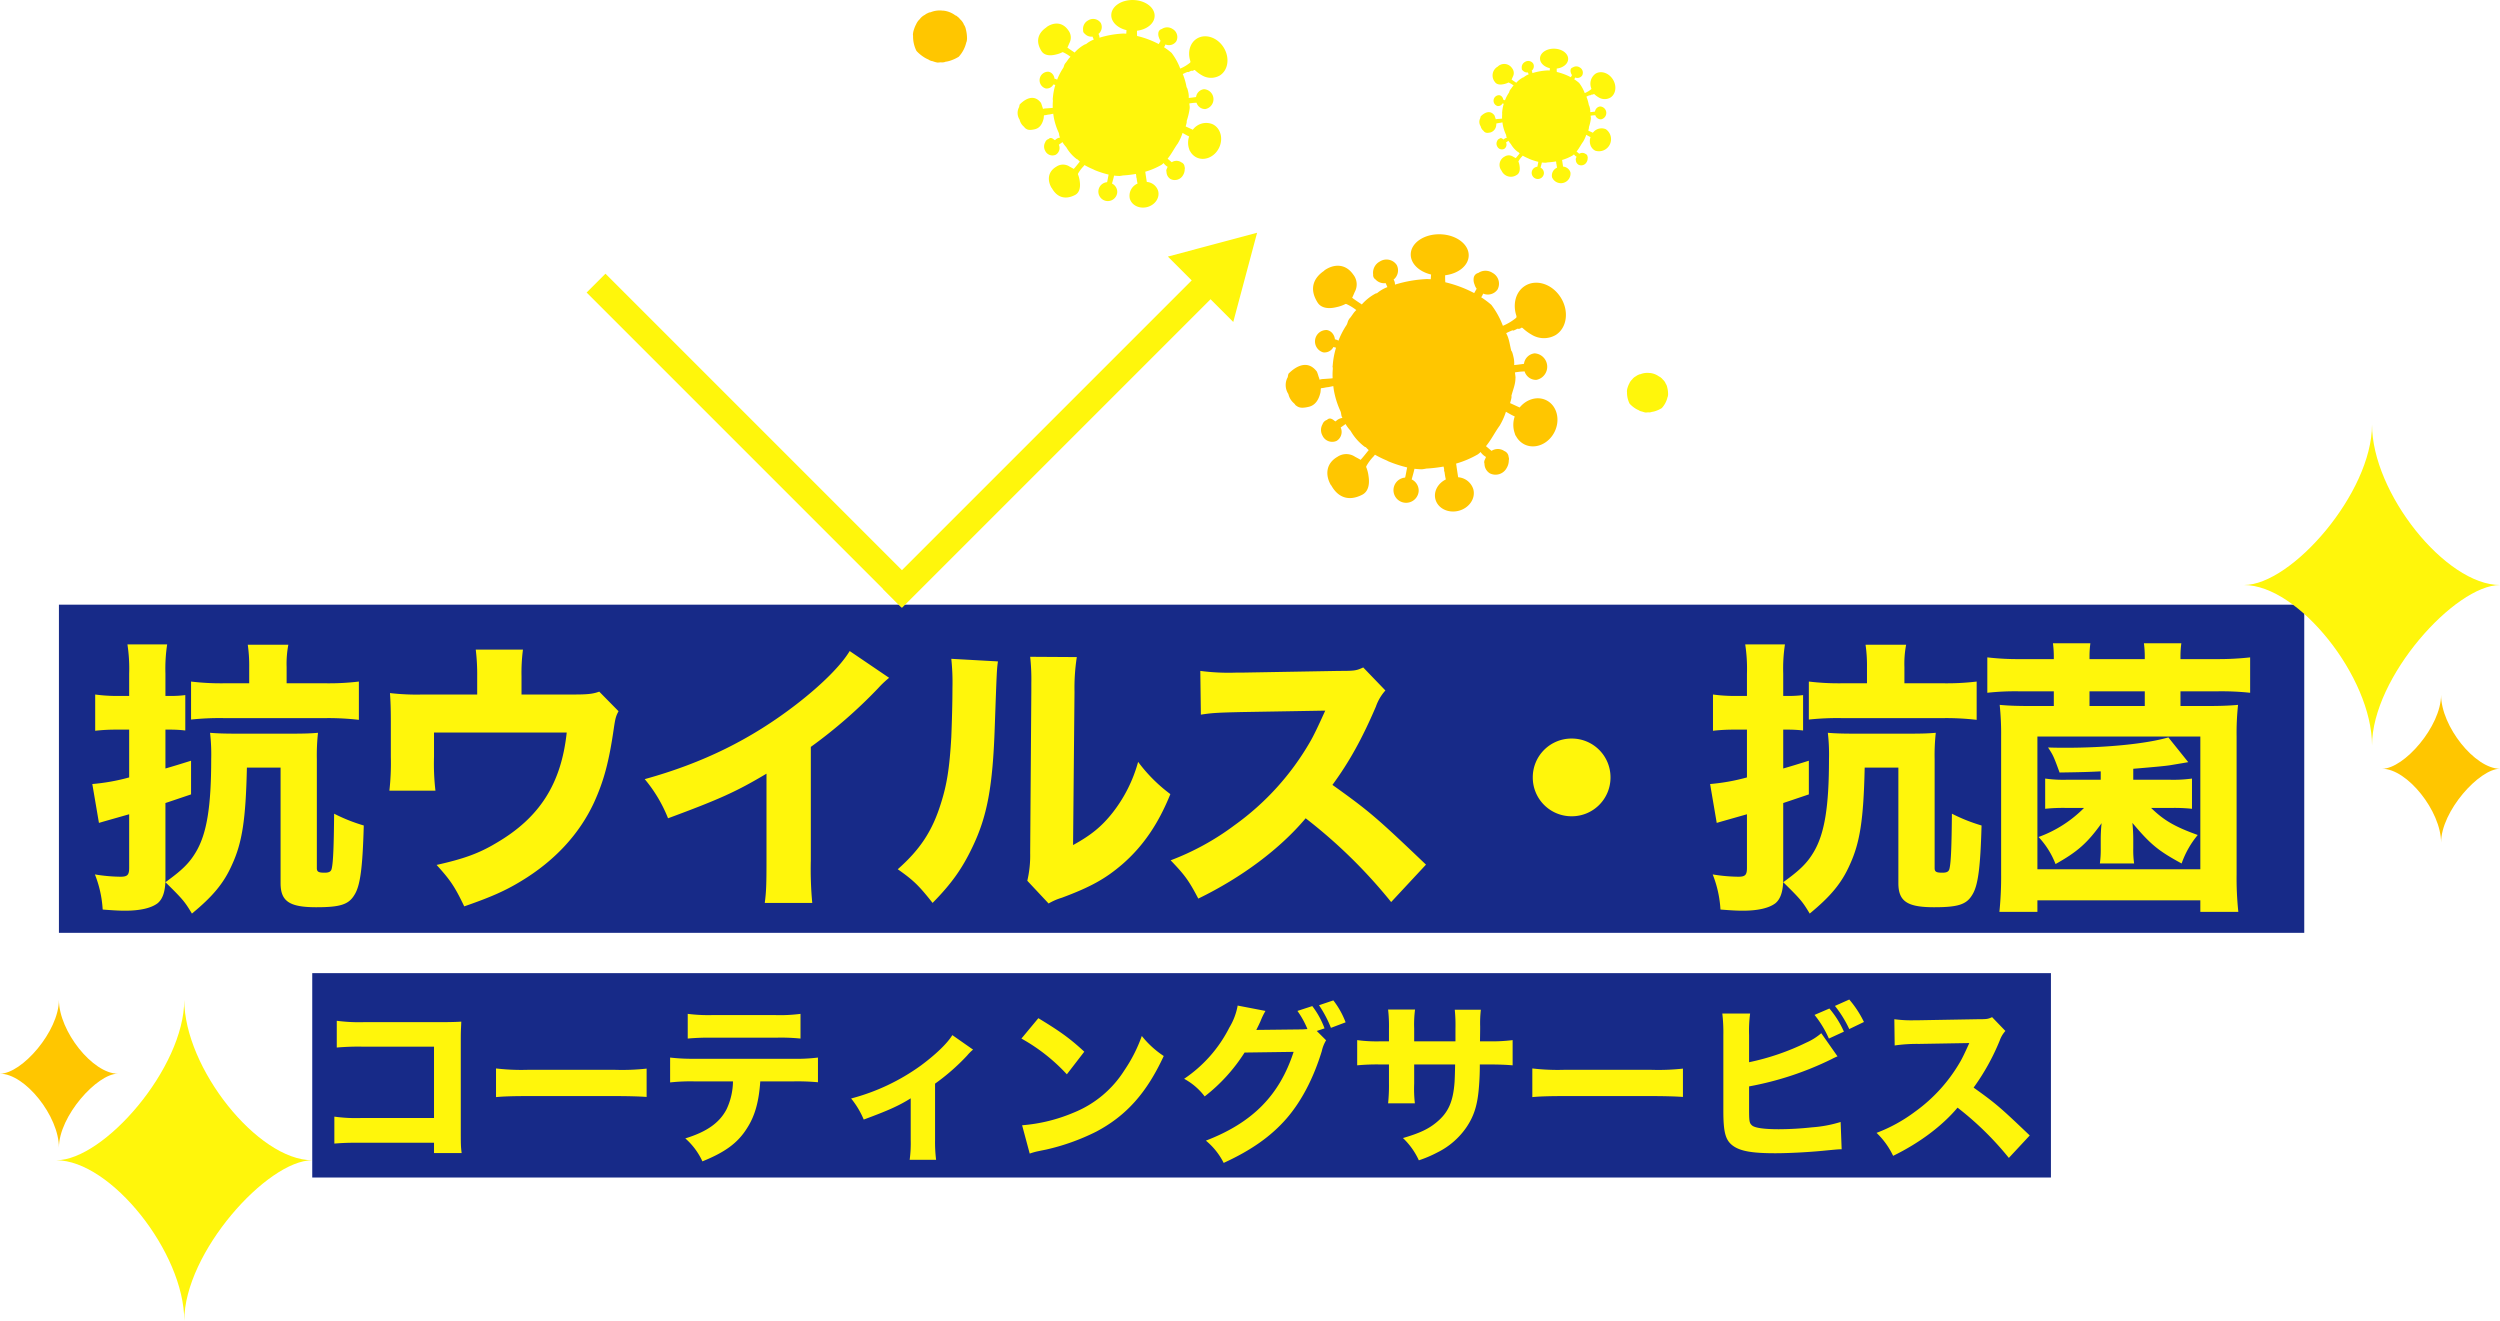 <svg xmlns="http://www.w3.org/2000/svg" xmlns:xlink="http://www.w3.org/1999/xlink" width="868.47" height="458.782" viewBox="0 0 868.47 458.782">
  <defs>
    <style>
      .cls-1 {
        fill: #172a88;
      }

      .cls-2 {
        fill: #fff60b;
      }

      .cls-3 {
        fill: #ffc600;
      }

      .cls-4 {
        filter: url(#パス_168);
      }

      .cls-5 {
        filter: url(#パス_167);
      }
    </style>
    <filter id="パス_167" x="23.07" y="214.457" width="767.6" height="111.9" filterUnits="userSpaceOnUse">
      <feOffset dy="3" input="SourceAlpha"/>
      <feGaussianBlur stdDeviation="3" result="blur"/>
      <feFlood flood-opacity="0.161"/>
      <feComposite operator="in" in2="blur"/>
      <feComposite in="SourceGraphic"/>
    </filter>
    <filter id="パス_168" x="107.15" y="338.217" width="606.96" height="74.76" filterUnits="userSpaceOnUse">
      <feOffset dy="3" input="SourceAlpha"/>
      <feGaussianBlur stdDeviation="3" result="blur-2"/>
      <feFlood flood-opacity="0.161"/>
      <feComposite operator="in" in2="blur-2"/>
      <feComposite in="SourceGraphic"/>
    </filter>
  </defs>
  <g id="グループ_140" data-name="グループ 140" transform="translate(-534.53 -5739.496)">
    <rect id="長方形_74" data-name="長方形 74" class="cls-1" width="780" height="114" transform="translate(555 5949.552)"/>
    <rect id="長方形_75" data-name="長方形 75" class="cls-1" width="604" height="71" transform="translate(643 6077.552)"/>
    <g class="cls-5" transform="matrix(1, 0, 0, 1, 534.53, 5739.5)">
      <path id="パス_167-2" data-name="パス 167" class="cls-2" d="M-362.6-66.3H-367a55,55,0,0,1-7.4-.5v12.6a61.258,61.258,0,0,1,7.2-.4h4.6V-38a70,70,0,0,1-12.8,2.3l2.3,13.5c1.7-.5,1.7-.5,10.5-3V-6.6c0,2.5-.6,3.1-3,3.1a57.551,57.551,0,0,1-8.9-.8,39.162,39.162,0,0,1,2.7,12.2c3.9.3,5.7.4,7.8.4,5.2,0,9.1-.9,11.3-2.6,1.8-1.5,2.7-4.2,2.7-8.5V-29.1c2.4-.8,2.4-.8,8.9-3V-43.8c-4.5,1.4-6.1,1.9-8.9,2.7V-54.6h2a44.244,44.244,0,0,1,4.9.3V-66.6a38.4,38.4,0,0,1-5,.3H-350v-7.8a55.473,55.473,0,0,1,.6-10.1h-13.8a56.031,56.031,0,0,1,.6,10.2Zm41.7-4.4h-8.5a86.668,86.668,0,0,1-11.7-.6v13.2a94.475,94.475,0,0,1,11.4-.5h35.4a91.786,91.786,0,0,1,11.5.6V-71.3a86.668,86.668,0,0,1-11.7.6h-13.4v-5.6a35.122,35.122,0,0,1,.6-7.8h-14.1a50.551,50.551,0,0,1,.5,7.8ZM-310-41.4V-1.3c0,6.3,3,8.4,12.4,8.4,8.2,0,11.2-.9,13.2-4.2,2.1-3.2,2.9-9.6,3.3-24.2a59.155,59.155,0,0,1-10.3-4.1c-.1,10.9-.3,16.6-.8,18.9-.2,1.2-.9,1.6-2.5,1.6-2.1,0-2.7-.3-2.7-1.6V-44.3a70.3,70.3,0,0,1,.4-9.2c-2.2.2-4.5.3-8.9.3h-19.7c-3.9,0-6.7-.1-8.9-.3a65.723,65.723,0,0,1,.4,9.1c0,16.5-1.5,25.9-5.3,32.3-2.3,3.9-4.9,6.4-10.6,10.5,5.9,5.8,6.7,6.7,9.2,10.9,7.3-6,11.1-10.6,13.9-16.9,3.6-7.8,4.8-15.8,5.2-33.8Zm83.7-25.4v-6.3a61.864,61.864,0,0,1,.5-9.3h-16.4a72.171,72.171,0,0,1,.5,9.4v6.2h-18.8a79.447,79.447,0,0,1-11.5-.5c.2,2.9.3,5.3.3,10.1v12.1a85.356,85.356,0,0,1-.5,11.7h16a80.09,80.09,0,0,1-.5-11.7v-8.5h46.1c-1.9,17.8-9.4,29.6-24.5,38.4-6,3.6-11.3,5.5-20.7,7.6,4.8,5.3,6.3,7.5,9.6,14.4,9.5-3.3,14.4-5.5,19.8-8.8,11.6-7,20.2-16.3,25.3-27.3,3.4-7.5,5.2-14.1,6.9-26,.5-3.3.7-4,1.6-5.7l-6.7-6.8c-2.2.8-4,1-9,1Zm114-15.1c-3,5-9.7,11.7-18.5,18.5-15.8,12.2-32.5,20.4-52.7,26a49.5,49.5,0,0,1,8.1,13.6c18.1-6.7,23.8-9.3,34.2-15.5V-8.9c0,8.2-.1,10.7-.6,14.5h16.5a124.7,124.7,0,0,1-.5-14.8V-48.6A169.2,169.2,0,0,0-102.4-69a33.969,33.969,0,0,1,3.8-3.6ZM-77-79.2a77.473,77.473,0,0,1,.4,10.1c0,5.4-.2,12.2-.4,17.1-.6,10.6-1.5,16.4-3.6,23-3,9.7-7.3,16.1-15,22.9,5.4,3.8,7.3,5.6,12.1,11.7C-77-1-73.3-6.2-69.8-13.5c5.3-10.9,7.2-21.3,7.9-42.1.7-19.7.7-19.7,1.1-22.7Zm27.4-.7a72.28,72.28,0,0,1,.4,9.2v2.8l-.4,56.2a37.916,37.916,0,0,1-1,9.6l7.4,7.9a21.131,21.131,0,0,1,4.6-2C-28.4,0-23.3-2.9-17.5-7.9-10.4-14.1-5.1-21.8-.9-32.2A54.027,54.027,0,0,1-12.1-43.4,50,50,0,0,1-21-25.7c-3.8,4.8-7.5,7.8-13.7,11.2l.5-53.2a70.571,70.571,0,0,1,.8-12.1ZM87.9-7.7C70.8-24,68.3-26.2,55.4-35.4c5.8-7.9,10.3-16,15.1-27.2a16.438,16.438,0,0,1,3.3-5.6l-7.7-8c-2.4,1.1-2.9,1.2-8.4,1.2l-34.1.6H21.7A74.465,74.465,0,0,1,9.5-75l.2,15.2c3.8-.6,5.7-.7,14-.9l29.2-.5c-2.3,5.1-4,8.7-5.3,10.9A92.3,92.3,0,0,1,21.4-21.4,90.358,90.358,0,0,1-.8-9.2c4.9,5.1,6.3,7,9.6,13.3C24-3.3,37.2-13.2,46.1-23.8A178.089,178.089,0,0,1,75.8,5.3Zm50.6-43.8A13.444,13.444,0,0,0,125-38a13.444,13.444,0,0,0,13.5,13.5A13.444,13.444,0,0,0,152-38,13.444,13.444,0,0,0,138.5-51.5Zm60.9-14.8H195a55,55,0,0,1-7.4-.5v12.6a61.258,61.258,0,0,1,7.2-.4h4.6V-38a70,70,0,0,1-12.8,2.3l2.3,13.5c1.7-.5,1.7-.5,10.5-3V-6.6c0,2.5-.6,3.1-3,3.1a57.551,57.551,0,0,1-8.9-.8,39.162,39.162,0,0,1,2.7,12.2c3.9.3,5.7.4,7.8.4,5.2,0,9.1-.9,11.3-2.6,1.8-1.5,2.7-4.2,2.7-8.5V-29.1c2.4-.8,2.4-.8,8.9-3V-43.8c-4.5,1.4-6.1,1.9-8.9,2.7V-54.6h2a44.245,44.245,0,0,1,4.9.3V-66.6a38.4,38.4,0,0,1-5,.3H212v-7.8a55.473,55.473,0,0,1,.6-10.1H198.8a56.031,56.031,0,0,1,.6,10.2Zm41.7-4.4h-8.5a86.668,86.668,0,0,1-11.7-.6v13.2a94.476,94.476,0,0,1,11.4-.5h35.4a91.786,91.786,0,0,1,11.5.6V-71.3a86.668,86.668,0,0,1-11.7.6H254.1v-5.6a35.123,35.123,0,0,1,.6-7.8H240.6a50.551,50.551,0,0,1,.5,7.8ZM252-41.4V-1.3c0,6.3,3,8.4,12.4,8.4,8.2,0,11.2-.9,13.2-4.2,2.1-3.2,2.9-9.6,3.3-24.2a59.155,59.155,0,0,1-10.3-4.1c-.1,10.9-.3,16.6-.8,18.9-.2,1.2-.9,1.6-2.5,1.6-2.1,0-2.7-.3-2.7-1.6V-44.3a70.3,70.3,0,0,1,.4-9.2c-2.2.2-4.5.3-8.9.3H236.4c-3.9,0-6.7-.1-8.9-.3a65.721,65.721,0,0,1,.4,9.1c0,16.5-1.5,25.9-5.3,32.3-2.3,3.9-4.9,6.4-10.6,10.5,5.9,5.8,6.7,6.7,9.2,10.9,7.3-6,11.1-10.6,13.9-16.9,3.6-7.8,4.8-15.8,5.2-33.8Zm81.6.4c7.2-.6,11.6-1,13.2-1.3,4.2-.7,4.2-.7,5.9-1l-6.9-8.6c-7.6,2.2-21.2,3.6-35.8,3.6-1.3,0-3.4,0-6-.1,1.7,2.6,1.9,2.9,4,8.7,7.3-.1,10.4-.2,14.3-.4v2.9H310.9a45.574,45.574,0,0,1-7.9-.4v10.5a59.715,59.715,0,0,1,7.2-.3h6.3a42.61,42.61,0,0,1-15.8,10.1,28.924,28.924,0,0,1,5.9,9.4c7.5-4.2,11-7.2,16-14.2a53.009,53.009,0,0,0-.3,5.7v3a36,36,0,0,1-.3,5.3h11.9a32.458,32.458,0,0,1-.3-5.3v-3a56.326,56.326,0,0,0-.3-5.8c6.3,7.5,9,9.7,17.1,14.1A31.791,31.791,0,0,1,356-18c-7.8-2.8-11.7-5-16.2-9.4H347a59.27,59.27,0,0,1,7,.3V-37.6a48.406,48.406,0,0,1-8.1.4H333.6ZM306-62.8h-7.1c-5.5,0-8.4-.1-11.7-.4a97.855,97.855,0,0,1,.5,11V-4.4a121.644,121.644,0,0,1-.6,13.1h13.2v-4h56.6v4h13.2a111,111,0,0,1-.6-13V-52.2a92.538,92.538,0,0,1,.5-11c-3.4.3-6.3.4-11.7.4H350v-5.1h12.5a92.827,92.827,0,0,1,11.7.5V-79.7a99.979,99.979,0,0,1-11.7.6H350v-.7a34.254,34.254,0,0,1,.3-4.8h-13a36.36,36.36,0,0,1,.3,4.8v.7H318.4v-.7a35.283,35.283,0,0,1,.3-4.8h-13a37.082,37.082,0,0,1,.3,4.7v.8H294.3a91.172,91.172,0,0,1-11.4-.6v12.3a87.664,87.664,0,0,1,11.4-.5H306Zm12.4,0v-5.1h19.2v5.1ZM300.3-52.2h56.6V-6.1H300.3Z" transform="translate(407.47 305.06)"/>
    </g>
    <g class="cls-4" transform="matrix(1, 0, 0, 1, 534.53, 5739.5)">
      <path id="パス_168-2" data-name="パス 168" class="cls-2" d="M-257.7-2.1V1.5h9.6c-.3-2.46-.3-3-.3-8.88V-37.62c0-2.58,0-2.58.18-6.54-1.62.12-4.26.18-7.5.18h-26.34a58.979,58.979,0,0,1-9.42-.48v9.3a84.876,84.876,0,0,1,9.3-.3h24.48v24.78h-25.32a54.158,54.158,0,0,1-9.3-.48V-1.8c3.18-.24,4.68-.3,9.12-.3Zm21.54-15.84c2.34-.24,5.76-.36,10.98-.36h30.3c4.68,0,8.64.12,11.04.3v-9.84a78.771,78.771,0,0,1-10.98.42h-30.36a74.945,74.945,0,0,1-10.98-.48Zm103.14-5.46a77.674,77.674,0,0,1,8.7.3v-8.58a61.279,61.279,0,0,1-8.88.42h-33.84a67.765,67.765,0,0,1-8.64-.42v8.64a64.606,64.606,0,0,1,8.52-.36h13.32a23.408,23.408,0,0,1-2.22,9.66C-158.52-9-162.96-5.88-170.4-3.6a23.948,23.948,0,0,1,5.94,7.98c7.86-3.18,12.24-6.36,15.42-11.4,2.82-4.32,4.2-9.3,4.68-16.38Zm-36.54-14.88a77.982,77.982,0,0,1,8.52-.3h21.9a67.511,67.511,0,0,1,8.76.3v-8.58a55.3,55.3,0,0,1-8.88.42h-21.66a56.815,56.815,0,0,1-8.64-.42Zm91.92-1.2c-1.74,2.88-5.82,6.78-10.92,10.56A72.982,72.982,0,0,1-112.8-17.46a29.619,29.619,0,0,1,4.38,7.32c8.28-3.06,12.12-4.74,16.32-7.38v14.4a44.121,44.121,0,0,1-.36,6.96h9.18a50.4,50.4,0,0,1-.36-6.96v-19.5A73.618,73.618,0,0,0-72.48-32.4a15.587,15.587,0,0,1,2.04-2.04Zm24,1.2A63.391,63.391,0,0,1-37.86-25.86l6.06-7.86c-4.8-4.44-8.22-6.96-15.96-11.64Zm2.88,39.96a21.892,21.892,0,0,1,3-.84C-46.62.6-46.62.6-45.12.3A76.167,76.167,0,0,0-27.66-5.94C-17.22-11.46-10.14-19.38-4.2-32.22a32.64,32.64,0,0,1-7.62-6.96,51.966,51.966,0,0,1-6.06,11.94,37.276,37.276,0,0,1-17.64,14.7A57.359,57.359,0,0,1-53.4-8.16Zm99.72-42.6,2.7-.9a29.36,29.36,0,0,0-4.26-7.74l-5.16,1.68a30.95,30.95,0,0,1,3.48,6.3c-.9.06-1.5.12-2.16.12l-15.6.18c.66-1.32.9-1.8,1.44-3a25.086,25.086,0,0,1,1.74-3.6l-9.66-1.86a22.21,22.21,0,0,1-2.88,7.62A46.888,46.888,0,0,1,2.88-24.3a22.13,22.13,0,0,1,7.14,6.12A59.748,59.748,0,0,0,23.88-33.42l17.04-.24C36-18.54,26.64-9.06,10.44-2.82a23.832,23.832,0,0,1,6.18,7.74C26.16.54,33-4.26,38.4-10.44c5.22-6,9.42-14.04,12.3-23.46a12.373,12.373,0,0,1,1.5-3.78Zm.78-8.94A40.28,40.28,0,0,1,53.88-42l5.1-1.92a29.233,29.233,0,0,0-4.26-7.62ZM82.8-37.32v-4.44a39.262,39.262,0,0,1,.3-6.6H73.74a51.031,51.031,0,0,1,.3,6.78v4.26H71.22A50.5,50.5,0,0,1,63-37.74v8.76a71.6,71.6,0,0,1,8.04-.3h3v6.48a61.054,61.054,0,0,1-.3,7.02h9.3a44.987,44.987,0,0,1-.24-6.9v-6.6H97.02c-.06,3.42-.12,4.74-.18,5.94-.48,6.96-2.16,10.8-6.36,14.22C87.72-6.84,84.66-5.4,78.9-3.72a24.993,24.993,0,0,1,5.52,7.74,41.767,41.767,0,0,0,6.36-2.7,26.383,26.383,0,0,0,10.2-8.82c2.46-3.66,3.66-7.2,4.2-12.66a90.067,90.067,0,0,0,.42-9.12h3.36c3.48,0,5.94.12,8.04.3v-8.76a57.5,57.5,0,0,1-8.16.42h-3.18c.06-4.02.06-4.02.06-5.16a41.235,41.235,0,0,1,.24-5.82H96.9a53.6,53.6,0,0,1,.24,6.6v4.38Zm41.04,19.38c2.34-.24,5.76-.36,10.98-.36h30.3c4.68,0,8.64.12,11.04.3v-9.84a78.771,78.771,0,0,1-10.98.42H134.82a74.946,74.946,0,0,1-10.98-.48ZM221.88-46.5a36.216,36.216,0,0,1,4.98,8.22l5.22-2.4a32.72,32.72,0,0,0-5.04-8.04Zm7.08-3.12a39.464,39.464,0,0,1,4.98,8.04l5.1-2.46a35.741,35.741,0,0,0-5.1-7.8ZM199.14-39.48a45.875,45.875,0,0,1,.36-7.5h-9.66a56.07,56.07,0,0,1,.36,7.44v26.28c0,7.56.72,10.32,3.36,12.24,2.58,1.86,6.66,2.58,14.64,2.58,4.62,0,11.7-.36,17.04-.9,3.84-.36,4.8-.48,6.06-.48l-.36-9.48a43.994,43.994,0,0,1-9.96,1.86,110.388,110.388,0,0,1-11.52.66c-5.22,0-8.46-.48-9.36-1.38-.9-.84-.96-1.44-.96-6.24v-7.26a109.585,109.585,0,0,0,28.68-9.48,20.4,20.4,0,0,1,2.04-.96l-5.64-8.04a20.618,20.618,0,0,1-5.28,3.3,83.845,83.845,0,0,1-19.8,6.78Zm97.5,34.86c-10.26-9.78-11.76-11.1-19.5-16.62a78.2,78.2,0,0,0,9.06-16.32,9.863,9.863,0,0,1,1.98-3.36l-4.62-4.8c-1.44.66-1.74.72-5.04.72l-20.46.36h-1.14A44.679,44.679,0,0,1,249.6-45l.12,9.12a54.049,54.049,0,0,1,8.4-.54l17.52-.3c-1.38,3.06-2.4,5.22-3.18,6.54a55.377,55.377,0,0,1-15.72,17.34,54.214,54.214,0,0,1-13.32,7.32,27.134,27.134,0,0,1,5.76,7.98c9.12-4.44,17.04-10.38,22.38-16.74A106.854,106.854,0,0,1,289.38,3.18Z" transform="translate(408.47 396.06)"/>
    </g>
    <g id="グループ_78" data-name="グループ 78" transform="translate(-182.404 1007.049)">
      <g id="グループ_76" data-name="グループ 76" transform="translate(1038.147 4951.503) rotate(-135)">
        <g id="グループ_75" data-name="グループ 75" transform="translate(11.162 0)">
          <rect id="長方形_108" data-name="長方形 108" class="cls-2" width="154.638" height="9.256" transform="translate(0.272 0)"/>
          <rect id="長方形_109" data-name="長方形 109" class="cls-2" width="154.638" height="9.256" transform="translate(9.256 0) rotate(90)"/>
        </g>
        <path id="多角形_8" data-name="多角形 8" class="cls-2" d="M16.063,0,32.125,27.769H0Z" transform="translate(32.125 179.384) rotate(180)"/>
      </g>
      <path id="パス_95" data-name="パス 95" class="cls-3" d="M368.037,40.045c-.089,3.265,2.9,6.1,7.061,7.075-.038.55-.075,1.1-.108,1.644-.444-.028-.889-.049-1.371-.064a44.018,44.018,0,0,0-11.057,1.931.6.6,0,0,0-.024-.214c0-.028.007-.056.009-.087a2.991,2.991,0,0,0-.468-1.444,4.1,4.1,0,0,0,1.1-5.052,4.268,4.268,0,0,0-5.87-1.239,4.431,4.431,0,0,0-2.331,4.528,1.752,1.752,0,0,0,.59,1.541c.052.045.118.073.174.118a4.042,4.042,0,0,0,3.582,1.327c.2.463.4.927.6,1.39a12.518,12.518,0,0,0-3.62,2.126,1.424,1.424,0,0,0-.508.12,17.227,17.227,0,0,0-4.758,3.777c-1.023-.7-2.5-1.639-3.359-2.333.129-.176.807-1.79.891-1.985a5.456,5.456,0,0,0-.513-6.066c-2.848-4.076-7.007-3.566-9.989-1.47-.054.066-.111.134-.172.2-3.535,2.383-5.278,6.143-2.23,10.97,1.322,2.1,4.034,2.251,6.574,1.618a12.353,12.353,0,0,0,2.881-.974.574.574,0,0,1,.581-.092,16.97,16.97,0,0,1,3.415,2.077c-.238.24-.475.48-.706.741-.484.63-.913,1.312-1.4,1.931a2.184,2.184,0,0,0-.43.557c-.466.6-.47,1.432-.9,2.053a27.59,27.59,0,0,0-2.759,5.367,2.833,2.833,0,0,0-1.223-.463,3.9,3.9,0,0,0-.948-2.2l-.033-.045a3.206,3.206,0,0,0-1.837-1,3.96,3.96,0,0,0-1.246,7.762,3.5,3.5,0,0,0,3.547-1.875c.3.085.6.172.9.256a27.83,27.83,0,0,0-1.15,6.176,2.447,2.447,0,0,1-.064.343,3.074,3.074,0,0,1,.087.948,22.867,22.867,0,0,0-.054,3.138c-.3.045-.524.078-.579.08-1.033.078-2.6.191-2.9.2-.727.038-1.221.4-1.127-.071,0-.031-.162-.466-.155-.489a3.841,3.841,0,0,1-.2-.553,14.319,14.319,0,0,0-.506-1.461c-3-3.991-6.9-2.267-9.86.715a5.907,5.907,0,0,0-.261,1.211,1.079,1.079,0,0,0-.073.108,5.65,5.65,0,0,0,.188,5.584c.031.047.068.106.1.155a5.929,5.929,0,0,0,1.9,3.178c.372.3.562.807.924.927.887.7,1.992.884,4.281.334,2.2-.527,3.439-2.368,4.041-5,.146-.967.04-1.446.278-1.461.332-.026.654-.089.981-.129a8.811,8.811,0,0,1,1.468-.242q.864-.18,1.733-.357c.066.517.129,1.035.219,1.564a29.616,29.616,0,0,0,2.244,7.1c.334.675.216,1.5.583,2.159a2.722,2.722,0,0,0,.129.275,1.194,1.194,0,0,0-.357.019.654.654,0,0,0-.287.092c-.024.007-.054.007-.08.012a3.776,3.776,0,0,0-1.628,1.054,4.325,4.325,0,0,0-.419-.209c-.064-.047-.12-.111-.183-.155A2.8,2.8,0,0,0,340.3,97.2a1.307,1.307,0,0,0-1.341.423,2.368,2.368,0,0,0-1.569,1.517,4.012,4.012,0,0,0-.019,3.944,3.72,3.72,0,0,0,4.913,1.832,3.649,3.649,0,0,0,1.411-4.645q.85-.6,1.7-1.2l.019-.021c.063.129.129.261.2.39a14.374,14.374,0,0,0,1.524,1.973,18.146,18.146,0,0,0,4.831,5.508,1.3,1.3,0,0,0,.482.2,9.857,9.857,0,0,0,.988.995c-.79.946-1.99,2.521-2.834,3.392-.165-.143-1.705-.962-1.9-1.065a5.468,5.468,0,0,0-6.087-.026c-4.314,2.479-4.173,6.666-2.345,9.817l.186.193c2.056,3.73,5.649,5.8,10.727,3.194,2.208-1.134,2.6-3.824,2.194-6.409a12.212,12.212,0,0,0-.722-2.954.585.585,0,0,1-.035-.588,16.1,16.1,0,0,1,2.554-3.415c.136-.188.289-.357.43-.539a34.881,34.881,0,0,0,3.78,1.877c.386.167.673.315.941.459a43.563,43.563,0,0,0,6.47,2.089c-.233,1.063-.4,2.14-.661,3.335a1.564,1.564,0,0,1-.066.193,4.384,4.384,0,1,0,4.716,4.782,4.329,4.329,0,0,0-2.425-4.149c.207-.741.407-1.486.609-2.223.056-.216.221-.842.355-1.47.922.1,1.755.16,2.6.174a15.055,15.055,0,0,0,1.515-.247,49.278,49.278,0,0,0,5.993-.7,6.343,6.343,0,0,1,.212,1.134c-.1.249.094.644.153.9a18.9,18.9,0,0,0,.428,2.437c-2.752,1.357-4.328,4.184-3.617,6.889.826,3.163,4.441,4.951,8.081,4.005s5.915-4.283,5.092-7.439a5.951,5.951,0,0,0-5.278-4.21c-.167-1.115-.339-2.234-.508-3.345-.052-.355-.113-.917-.207-1.4a33.777,33.777,0,0,0,7.547-3.208c.2-.148.4-.306.588-.459.134-.129.242-.252.376-.376l.038.085a5.767,5.767,0,0,0,1.842,1.661,5.191,5.191,0,0,0-.289.713,2.237,2.237,0,0,0-.341,1.134,1.586,1.586,0,0,0,.1.477,3.945,3.945,0,0,0,1.83,3.337,4.377,4.377,0,0,0,5.882-1.849,5,5,0,0,0,.732-2.639,1.841,1.841,0,0,0-.061-1.183,2.358,2.358,0,0,0-1.578-2.089c-.068-.049-.125-.111-.2-.155a4.016,4.016,0,0,0-4.158.132c-.645-.546-1.289-1.089-1.929-1.637,1.936-2.376,2.926-4.575,4.746-7.108a22.944,22.944,0,0,0,2.185-4.85c1,.574,2,1.157,3.058,1.646a8.875,8.875,0,0,0,.035,5.915,2.527,2.527,0,0,0,.482,1.023,6.713,6.713,0,0,0,2.883,2.778c3.688,1.811,8.366-.16,10.452-4.4s.783-9.154-2.9-10.963c-3.088-1.519-6.865-.374-9.241,2.526q-1.658-.762-3.323-1.524c.259-.882.659-2.26.449-2.46.423-1.806,1.341-3.86,1.4-5.821.007-.226.026-.437.038-.661-.045-.569-.127-1.143-.207-1.71a8.884,8.884,0,0,1,1.1-.172c.757-.141,1.562-.129,2.26-.2a4.164,4.164,0,0,0,4.06,2.959,4.655,4.655,0,0,0-.572-9.222,4.192,4.192,0,0,0-3.707,3.65c-.7.1-1.4.186-2.1.282-.212.031-.769.075-1.3.141a9.578,9.578,0,0,0-.162-2.47c-.2-.891-.532-2.364-.819-2.439-.5-1.787-.706-4.029-1.6-5.772-.071-.134-.129-.263-.2-.4a21.829,21.829,0,0,1,2.046-.934.5.5,0,0,1,.482.045c.207-.094.416-.191.628-.27.2-.106.4-.209.6-.313a.6.6,0,0,1,.539-.016c.2-.045.4-.066.609-.092a.543.543,0,0,1,.87-.158,15.788,15.788,0,0,0,3,2.22,8.171,8.171,0,0,0,8.4.176c3.94-2.448,4.753-8.263,1.82-12.988S411.7,48.6,407.75,51.054c-3.3,2.049-4.4,6.451-2.952,10.6-.021.016-.033.042-.056.061a.513.513,0,0,1-.122.475,18.1,18.1,0,0,1-4.575,2.749,28.591,28.591,0,0,0-4.01-7.272,30.753,30.753,0,0,0-3.526-2.637,5.973,5.973,0,0,0,.689-1.282,4.106,4.106,0,0,0,4.989-1.425,4.258,4.258,0,0,0-1.705-5.751,4.456,4.456,0,0,0-4.982.009,2.078,2.078,0,0,0-1.6,1.79,4.137,4.137,0,0,0,.292,2.192,4.484,4.484,0,0,0,.741,1.5c-.287.5-.574,1.007-.858,1.51a42.507,42.507,0,0,0-10.031-3.758c-.073-.917-.061-1.632-.061-2.43,4.589-.555,8.1-3.349,8.187-6.8.108-3.956-4.314-7.289-9.874-7.439S368.14,36.086,368.037,40.045Z" transform="translate(838.974 4780.688)"/>
      <path id="パス_96" data-name="パス 96" class="cls-2" d="M357.123,38.31c-.067,2.445,2.17,4.565,5.287,5.3-.028.412-.056.821-.081,1.231-.333-.021-.666-.037-1.027-.048a32.96,32.96,0,0,0-8.279,1.446.45.45,0,0,0-.018-.16c0-.021.005-.042.007-.065a2.24,2.24,0,0,0-.35-1.081,3.071,3.071,0,0,0,.826-3.783,3.2,3.2,0,0,0-4.4-.928,3.318,3.318,0,0,0-1.745,3.39,1.312,1.312,0,0,0,.442,1.154c.039.033.088.055.13.088a3.027,3.027,0,0,0,2.682.993c.15.347.3.694.447,1.041a9.374,9.374,0,0,0-2.71,1.592,1.067,1.067,0,0,0-.38.09,12.9,12.9,0,0,0-3.563,2.828c-.766-.521-1.872-1.228-2.515-1.747.1-.132.6-1.34.667-1.486a4.086,4.086,0,0,0-.384-4.542c-2.133-3.052-5.247-2.67-7.48-1.1-.041.049-.083.1-.129.15-2.647,1.784-3.952,4.6-1.67,8.214.99,1.571,3.02,1.685,4.922,1.212a9.25,9.25,0,0,0,2.157-.729.43.43,0,0,1,.435-.069,12.706,12.706,0,0,1,2.557,1.555c-.178.18-.356.359-.528.555-.363.472-.683.983-1.05,1.446a1.636,1.636,0,0,0-.322.417c-.349.453-.352,1.073-.673,1.537a20.659,20.659,0,0,0-2.066,4.019,2.122,2.122,0,0,0-.916-.347,2.92,2.92,0,0,0-.71-1.645l-.025-.033a2.4,2.4,0,0,0-1.376-.75,2.966,2.966,0,0,0-.933,5.812,2.617,2.617,0,0,0,2.656-1.4c.227.063.449.129.673.192a20.843,20.843,0,0,0-.861,4.625,1.825,1.825,0,0,1-.048.257,2.3,2.3,0,0,1,.065.71,17.124,17.124,0,0,0-.04,2.349c-.224.033-.393.058-.433.06-.773.058-1.944.143-2.175.153-.544.028-.914.3-.844-.053,0-.023-.121-.349-.116-.366a2.874,2.874,0,0,1-.148-.414,10.728,10.728,0,0,0-.379-1.094c-2.246-2.989-5.164-1.7-7.383.535a4.417,4.417,0,0,0-.2.907.819.819,0,0,0-.055.081,4.231,4.231,0,0,0,.141,4.181l.076.116a4.44,4.44,0,0,0,1.42,2.379c.278.227.421.6.692.694.664.525,1.492.662,3.205.25,1.647-.394,2.575-1.773,3.026-3.746.109-.724.03-1.083.208-1.094.248-.019.49-.067.734-.1a6.6,6.6,0,0,1,1.1-.181q.647-.135,1.3-.268c.049.387.1.775.164,1.171a22.176,22.176,0,0,0,1.68,5.315c.25.505.162,1.12.437,1.617a2.04,2.04,0,0,0,.1.206.894.894,0,0,0-.268.014.49.49,0,0,0-.215.069c-.018.005-.04.005-.06.009a2.827,2.827,0,0,0-1.219.789,3.235,3.235,0,0,0-.313-.157c-.048-.035-.09-.083-.137-.116a2.1,2.1,0,0,0-.784-.444.978.978,0,0,0-1,.317,1.773,1.773,0,0,0-1.175,1.136,3,3,0,0,0-.014,2.954,2.785,2.785,0,0,0,3.679,1.372A2.732,2.732,0,0,0,338.9,83.41q.637-.452,1.275-.9l.014-.016c.048.1.1.2.148.292a10.768,10.768,0,0,0,1.141,1.478,13.588,13.588,0,0,0,3.618,4.125.976.976,0,0,0,.361.146,7.382,7.382,0,0,0,.74.745c-.592.708-1.49,1.888-2.122,2.54-.123-.107-1.277-.72-1.42-.8A4.1,4.1,0,0,0,338.1,91c-3.23,1.856-3.124,4.991-1.756,7.351l.139.144c1.539,2.793,4.23,4.343,8.033,2.392,1.654-.849,1.944-2.864,1.643-4.8a9.144,9.144,0,0,0-.541-2.212.438.438,0,0,1-.026-.44,12.057,12.057,0,0,1,1.913-2.557c.1-.141.217-.268.322-.4a26.124,26.124,0,0,0,2.83,1.405c.289.125.5.236.7.343a32.619,32.619,0,0,0,4.845,1.564c-.174.8-.3,1.6-.495,2.5a1.171,1.171,0,0,1-.049.144,3.283,3.283,0,1,0,3.531,3.58,3.242,3.242,0,0,0-1.816-3.107c.155-.555.3-1.113.456-1.664.042-.162.166-.631.266-1.1.69.076,1.314.12,1.944.13a11.273,11.273,0,0,0,1.134-.185,36.9,36.9,0,0,0,4.487-.525,4.753,4.753,0,0,1,.159.849c-.076.187.07.483.114.673a14.155,14.155,0,0,0,.321,1.825,4.607,4.607,0,0,0-2.709,5.158c.618,2.369,3.325,3.707,6.051,3s4.429-3.207,3.813-5.571a4.456,4.456,0,0,0-3.952-3.153c-.125-.835-.254-1.673-.38-2.5-.039-.266-.085-.687-.155-1.046a25.293,25.293,0,0,0,5.652-2.4c.15-.111.3-.229.44-.343.1-.1.181-.188.282-.282l.028.063a4.319,4.319,0,0,0,1.379,1.243,3.887,3.887,0,0,0-.217.534,1.675,1.675,0,0,0-.255.849,1.187,1.187,0,0,0,.078.358,2.954,2.954,0,0,0,1.37,2.5,3.278,3.278,0,0,0,4.4-1.384,3.744,3.744,0,0,0,.548-1.976,1.379,1.379,0,0,0-.046-.886,1.765,1.765,0,0,0-1.182-1.564c-.051-.037-.093-.083-.15-.116a3.007,3.007,0,0,0-3.114.1c-.483-.409-.965-.815-1.444-1.226,1.449-1.779,2.191-3.426,3.554-5.322a17.176,17.176,0,0,0,1.636-3.632c.75.43,1.5.867,2.29,1.233a6.646,6.646,0,0,0,.026,4.429,1.892,1.892,0,0,0,.361.766,5.027,5.027,0,0,0,2.159,2.08c2.761,1.356,6.264-.12,7.827-3.3s.586-6.854-2.173-8.209a5.766,5.766,0,0,0-6.92,1.892l-2.489-1.141c.194-.66.493-1.692.336-1.842a23.23,23.23,0,0,0,1.051-4.359c.005-.169.019-.328.028-.495-.033-.426-.1-.856-.155-1.28a6.653,6.653,0,0,1,.824-.129c.567-.106,1.169-.1,1.693-.146a3.118,3.118,0,0,0,3.04,2.216,3.486,3.486,0,0,0-.428-6.906,3.139,3.139,0,0,0-2.776,2.733c-.527.072-1.051.139-1.574.211-.159.023-.576.056-.97.106a7.175,7.175,0,0,0-.122-1.849c-.148-.667-.4-1.77-.613-1.826a23.25,23.25,0,0,0-1.2-4.322c-.053-.1-.1-.2-.146-.3a16.347,16.347,0,0,1,1.532-.7.373.373,0,0,1,.361.033c.155-.07.312-.143.47-.2.148-.079.3-.157.447-.234a.448.448,0,0,1,.4-.012c.15-.033.3-.049.456-.069a.407.407,0,0,1,.652-.118,11.821,11.821,0,0,0,2.247,1.663,6.119,6.119,0,0,0,6.291.132c2.95-1.833,3.559-6.187,1.363-9.725s-6.37-4.919-9.325-3.084c-2.467,1.534-3.292,4.831-2.21,7.939-.016.012-.025.032-.042.046a.384.384,0,0,1-.092.356,13.549,13.549,0,0,1-3.426,2.059,21.406,21.406,0,0,0-3-5.446,23.028,23.028,0,0,0-2.64-1.974,4.473,4.473,0,0,0,.516-.96,3.075,3.075,0,0,0,3.735-1.067,3.189,3.189,0,0,0-1.277-4.306,3.337,3.337,0,0,0-3.73.007,1.556,1.556,0,0,0-1.2,1.34,3.1,3.1,0,0,0,.218,1.641,3.356,3.356,0,0,0,.555,1.122c-.215.375-.43.754-.643,1.131a31.83,31.83,0,0,0-7.511-2.814c-.055-.687-.046-1.222-.046-1.819,3.436-.416,6.064-2.508,6.131-5.1.081-2.962-3.23-5.458-7.393-5.571S357.2,35.346,357.123,38.31Z" transform="translate(745.857 4699.308)"/>
      <path id="パス_97" data-name="パス 97" class="cls-2" d="M345.676,36.491c-.043,1.584,1.406,2.959,3.427,3.434-.018.267-.036.532-.052.8-.216-.014-.431-.024-.666-.031a21.364,21.364,0,0,0-5.366.937.292.292,0,0,0-.011-.1c0-.014,0-.027,0-.042a1.452,1.452,0,0,0-.227-.7,1.99,1.99,0,0,0,.535-2.452,2.071,2.071,0,0,0-2.849-.6,2.151,2.151,0,0,0-1.131,2.2.85.85,0,0,0,.287.748c.025.022.057.035.084.057a1.962,1.962,0,0,0,1.739.644l.29.675a6.075,6.075,0,0,0-1.757,1.032.692.692,0,0,0-.247.058,8.361,8.361,0,0,0-2.309,1.833c-.5-.338-1.213-.8-1.63-1.132.063-.086.392-.869.433-.963a2.648,2.648,0,0,0-.249-2.944,3.244,3.244,0,0,0-4.848-.713c-.026.032-.054.065-.083.1a3.543,3.543,0,0,0-1.082,5.324c.641,1.018,1.958,1.092,3.191.785a6,6,0,0,0,1.4-.473.279.279,0,0,1,.282-.045,8.236,8.236,0,0,1,1.658,1.008c-.115.116-.231.233-.342.36-.235.306-.443.637-.68.937a1.06,1.06,0,0,0-.209.271c-.226.293-.228.7-.436,1a13.389,13.389,0,0,0-1.339,2.6,1.375,1.375,0,0,0-.594-.225,1.892,1.892,0,0,0-.46-1.066l-.016-.022a1.556,1.556,0,0,0-.892-.486,1.922,1.922,0,0,0-.605,3.767,1.7,1.7,0,0,0,1.721-.91l.436.124a13.508,13.508,0,0,0-.558,3,1.179,1.179,0,0,1-.031.167,1.492,1.492,0,0,1,.042.46,11.1,11.1,0,0,0-.026,1.523c-.145.022-.255.038-.281.039-.5.038-1.26.092-1.41.1-.353.018-.592.193-.547-.034,0-.015-.079-.226-.075-.237a1.86,1.86,0,0,1-.1-.268,6.954,6.954,0,0,0-.245-.709c-1.455-1.937-3.347-1.1-4.785.347a2.866,2.866,0,0,0-.127.588.538.538,0,0,0-.035.053A2.742,2.742,0,0,0,325,60l.049.075a2.878,2.878,0,0,0,.92,1.542c.18.147.273.392.449.45.43.34.967.429,2.078.162a2.828,2.828,0,0,0,1.961-2.428c.071-.469.019-.7.135-.709.161-.013.317-.043.476-.063a4.275,4.275,0,0,1,.712-.118l.841-.174c.032.251.063.5.106.759a14.374,14.374,0,0,0,1.089,3.445c.162.328.1.726.283,1.048a1.32,1.32,0,0,0,.063.134.579.579,0,0,0-.173.009.317.317,0,0,0-.139.045c-.011,0-.026,0-.039.006a1.833,1.833,0,0,0-.79.511,2.1,2.1,0,0,0-.2-.1c-.031-.023-.058-.054-.089-.075a1.358,1.358,0,0,0-.508-.288.634.634,0,0,0-.651.205,1.149,1.149,0,0,0-.761.736,1.947,1.947,0,0,0-.009,1.914,1.805,1.805,0,0,0,2.385.889,1.771,1.771,0,0,0,.685-2.255l.826-.584.009-.01c.031.063.063.127.1.189a6.978,6.978,0,0,0,.74.958,8.807,8.807,0,0,0,2.345,2.673.633.633,0,0,0,.234.095,4.785,4.785,0,0,0,.479.483c-.384.459-.966,1.224-1.376,1.646-.08-.07-.828-.467-.92-.517a2.654,2.654,0,0,0-2.954-.013,3.241,3.241,0,0,0-1.138,4.765l.09.094a3.544,3.544,0,0,0,5.206,1.55c1.072-.55,1.26-1.856,1.065-3.111a5.926,5.926,0,0,0-.35-1.434.284.284,0,0,1-.017-.285,7.813,7.813,0,0,1,1.24-1.657c.066-.091.14-.174.209-.261a16.934,16.934,0,0,0,1.834.911c.187.081.326.153.457.223a21.142,21.142,0,0,0,3.14,1.014c-.113.516-.194,1.039-.321,1.619a.759.759,0,0,1-.032.094,2.128,2.128,0,1,0,2.289,2.321,2.1,2.1,0,0,0-1.177-2.014c.1-.36.2-.721.3-1.079.027-.105.107-.409.172-.713.447.049.852.078,1.26.084a7.3,7.3,0,0,0,.735-.12,23.915,23.915,0,0,0,2.909-.34,3.08,3.08,0,0,1,.1.55c-.049.121.046.313.074.436a9.178,9.178,0,0,0,.208,1.183,2.986,2.986,0,0,0-1.756,3.344,3.336,3.336,0,0,0,6.394-1.667,2.888,2.888,0,0,0-2.562-2.043c-.081-.541-.164-1.084-.247-1.623-.025-.172-.055-.445-.1-.678a16.394,16.394,0,0,0,3.663-1.557c.1-.072.192-.148.285-.223.065-.063.118-.122.183-.183l.018.041a2.8,2.8,0,0,0,.894.806,2.518,2.518,0,0,0-.14.346,1.085,1.085,0,0,0-.166.55.769.769,0,0,0,.05.232,1.915,1.915,0,0,0,.888,1.62,2.124,2.124,0,0,0,2.855-.9,2.427,2.427,0,0,0,.355-1.281.893.893,0,0,0-.03-.574,1.144,1.144,0,0,0-.766-1.014c-.033-.024-.061-.054-.1-.075a1.949,1.949,0,0,0-2.018.064c-.313-.265-.626-.529-.936-.794.939-1.153,1.42-2.22,2.3-3.45a11.133,11.133,0,0,0,1.06-2.354c.486.279.973.562,1.484.8a4.308,4.308,0,0,0,.017,2.871,1.227,1.227,0,0,0,.234.5,3.258,3.258,0,0,0,1.4,1.348,4.2,4.2,0,0,0,3.664-7.458,3.737,3.737,0,0,0-4.485,1.226l-1.613-.74c.126-.428.32-1.1.218-1.194a15.057,15.057,0,0,0,.681-2.825c0-.11.013-.212.018-.321-.022-.276-.062-.555-.1-.83a4.311,4.311,0,0,1,.534-.083c.368-.068.758-.063,1.1-.095a2.021,2.021,0,0,0,1.97,1.436,2.259,2.259,0,0,0-.277-4.476,2.035,2.035,0,0,0-1.8,1.772c-.341.047-.681.09-1.021.137-.1.015-.373.037-.629.068a4.649,4.649,0,0,0-.079-1.2c-.1-.433-.258-1.147-.4-1.184a15.07,15.07,0,0,0-.775-2.8c-.034-.065-.063-.128-.095-.192a10.588,10.588,0,0,1,.993-.453.241.241,0,0,1,.234.022c.1-.046.2-.092.3-.131s.192-.1.29-.152a.29.29,0,0,1,.261-.008c.1-.022.2-.032.3-.045a.264.264,0,0,1,.422-.076,7.663,7.663,0,0,0,1.457,1.078,3.966,3.966,0,0,0,4.077.086c1.912-1.188,2.307-4.01.884-6.3s-4.129-3.188-6.044-2a4.279,4.279,0,0,0-1.433,5.146c-.01.008-.016.021-.027.03a.249.249,0,0,1-.059.231,8.782,8.782,0,0,1-2.22,1.334,13.875,13.875,0,0,0-1.946-3.53,14.924,14.924,0,0,0-1.711-1.28,2.9,2.9,0,0,0,.334-.622,1.993,1.993,0,0,0,2.421-.692,2.067,2.067,0,0,0-.828-2.791,2.163,2.163,0,0,0-2.418,0,1.008,1.008,0,0,0-.779.869,2.007,2.007,0,0,0,.142,1.064,2.175,2.175,0,0,0,.36.727c-.139.243-.279.489-.417.733a20.631,20.631,0,0,0-4.869-1.824c-.035-.445-.03-.792-.03-1.179,2.227-.269,3.93-1.626,3.974-3.3.052-1.92-2.094-3.538-4.792-3.611S345.726,34.569,345.676,36.491Z" transform="translate(906.243 4716.216)"/>
      <path id="パス_98" data-name="パス 98" class="cls-3" d="M268.977,44.923a14.061,14.061,0,0,0,2.994-1.377,11.047,11.047,0,0,0,2.624-4.967c.059-.133.108-.269.154-.406a8.2,8.2,0,0,0,.108-.877,12.64,12.64,0,0,0-.43-3.371c0-.02,0-.041-.007-.062a4.194,4.194,0,0,0-.708-1.569.369.369,0,0,0-.027-.147,5.177,5.177,0,0,0-1.264-1.662,4.277,4.277,0,0,0-.466-.537c-.172-.146-.359-.278-.527-.427a.657.657,0,0,0-.152-.131c-.166-.141-.4-.154-.572-.287a8.394,8.394,0,0,0-3.911-1.56.711.711,0,0,1-.1-.023.926.926,0,0,1-.271.011,8.37,8.37,0,0,0-4.175.535c-.2.084-.431.039-.626.134a.64.64,0,0,0-.179.088c-.2.1-.415.185-.619.283a4.227,4.227,0,0,0-.585.4,5.2,5.2,0,0,0-1.64,1.295.392.392,0,0,0-.063.135,5.25,5.25,0,0,0-1.376,1.91c-.053.106-.1.186-.144.261a12.111,12.111,0,0,0-.815,2.263,8.418,8.418,0,0,0-.135,1c.009.145.025.291.048.436a11.273,11.273,0,0,0,1.141,5.168c.04.06.082.118.123.174a13.473,13.473,0,0,0,2.6,2.132,8.824,8.824,0,0,0,1.522.774c0,.084.4.262.638.368.245.086.654.23.715.173a8.9,8.9,0,0,0,1.635.486c.067.006.126.014.188.02.406-.01.82-.078,1.19-.09.045.072.478.035.737.012.257-.043.681-.117.707-.2A8.918,8.918,0,0,0,268.977,44.923Z" transform="translate(778.01 4708.618)"/>
      <path id="パス_99" data-name="パス 99" class="cls-2" d="M265.9,40.757a10.705,10.705,0,0,0,2.279-1.049,8.411,8.411,0,0,0,2-3.782c.045-.1.082-.2.117-.309a6.24,6.24,0,0,0,.082-.668,9.624,9.624,0,0,0-.327-2.567c0-.015,0-.031-.006-.048a3.193,3.193,0,0,0-.539-1.195.281.281,0,0,0-.02-.112,3.942,3.942,0,0,0-.963-1.265,3.258,3.258,0,0,0-.355-.409c-.131-.111-.273-.212-.4-.325a.5.5,0,0,0-.116-.1c-.127-.108-.306-.117-.436-.218a6.392,6.392,0,0,0-2.978-1.188.541.541,0,0,1-.074-.017.7.7,0,0,1-.206.008,6.373,6.373,0,0,0-3.179.408c-.151.064-.328.029-.477.1a.487.487,0,0,0-.136.067c-.153.078-.316.141-.471.215a3.218,3.218,0,0,0-.445.307,3.962,3.962,0,0,0-1.249.986.3.3,0,0,0-.048.1,4,4,0,0,0-1.047,1.454c-.041.08-.077.142-.11.2a9.224,9.224,0,0,0-.621,1.723,6.416,6.416,0,0,0-.1.76c.007.11.019.222.036.332a8.583,8.583,0,0,0,.868,3.935c.031.045.062.089.094.133a10.258,10.258,0,0,0,1.98,1.623,6.718,6.718,0,0,0,1.159.589c0,.064.3.2.486.28.187.066.5.175.545.131a6.774,6.774,0,0,0,1.245.37c.051,0,.1.01.143.015.309-.008.624-.059.906-.069.034.055.364.027.561.009.2-.033.519-.089.538-.15A6.79,6.79,0,0,0,265.9,40.757Z" transform="translate(1026.03 4834.516)"/>
    </g>
    <path id="パス_100" data-name="パス 100" class="cls-2" d="M350.335-25.132c0-23.694-25.555-55.725-44.459-55.725,16.511,0,44.459-32.031,44.459-55.725,0,23.694,25.554,55.725,44.458,55.725C379.2-80.857,350.335-48.826,350.335-25.132Z" transform="translate(1008.207 6023.582)"/>
    <path id="パス_101" data-name="パス 101" class="cls-3" d="M326.346-85.268c0-10.909-11.766-25.657-20.47-25.657,7.6,0,20.47-14.748,20.47-25.657,0,10.909,11.766,25.657,20.47,25.657C339.634-110.925,326.346-96.177,326.346-85.268Z" transform="translate(1056.184 6117.477)"/>
    <g id="グループ_116" data-name="グループ 116">
      <path id="パス_102" data-name="パス 102" class="cls-2" d="M350.335-25.132c0-23.694-25.555-55.725-44.459-55.725,16.511,0,44.459-32.031,44.459-55.725,0,23.694,25.554,55.725,44.458,55.725C379.2-80.857,350.335-48.826,350.335-25.132Z" transform="translate(248.207 6223.409)"/>
      <path id="パス_103" data-name="パス 103" class="cls-3" d="M326.346-85.268c0-10.909-11.766-25.657-20.47-25.657,7.6,0,20.47-14.748,20.47-25.657,0,10.909,11.766,25.657,20.47,25.657C339.634-110.925,326.346-96.177,326.346-85.268Z" transform="translate(228.654 6223.409)"/>
    </g>
  </g>
</svg>
